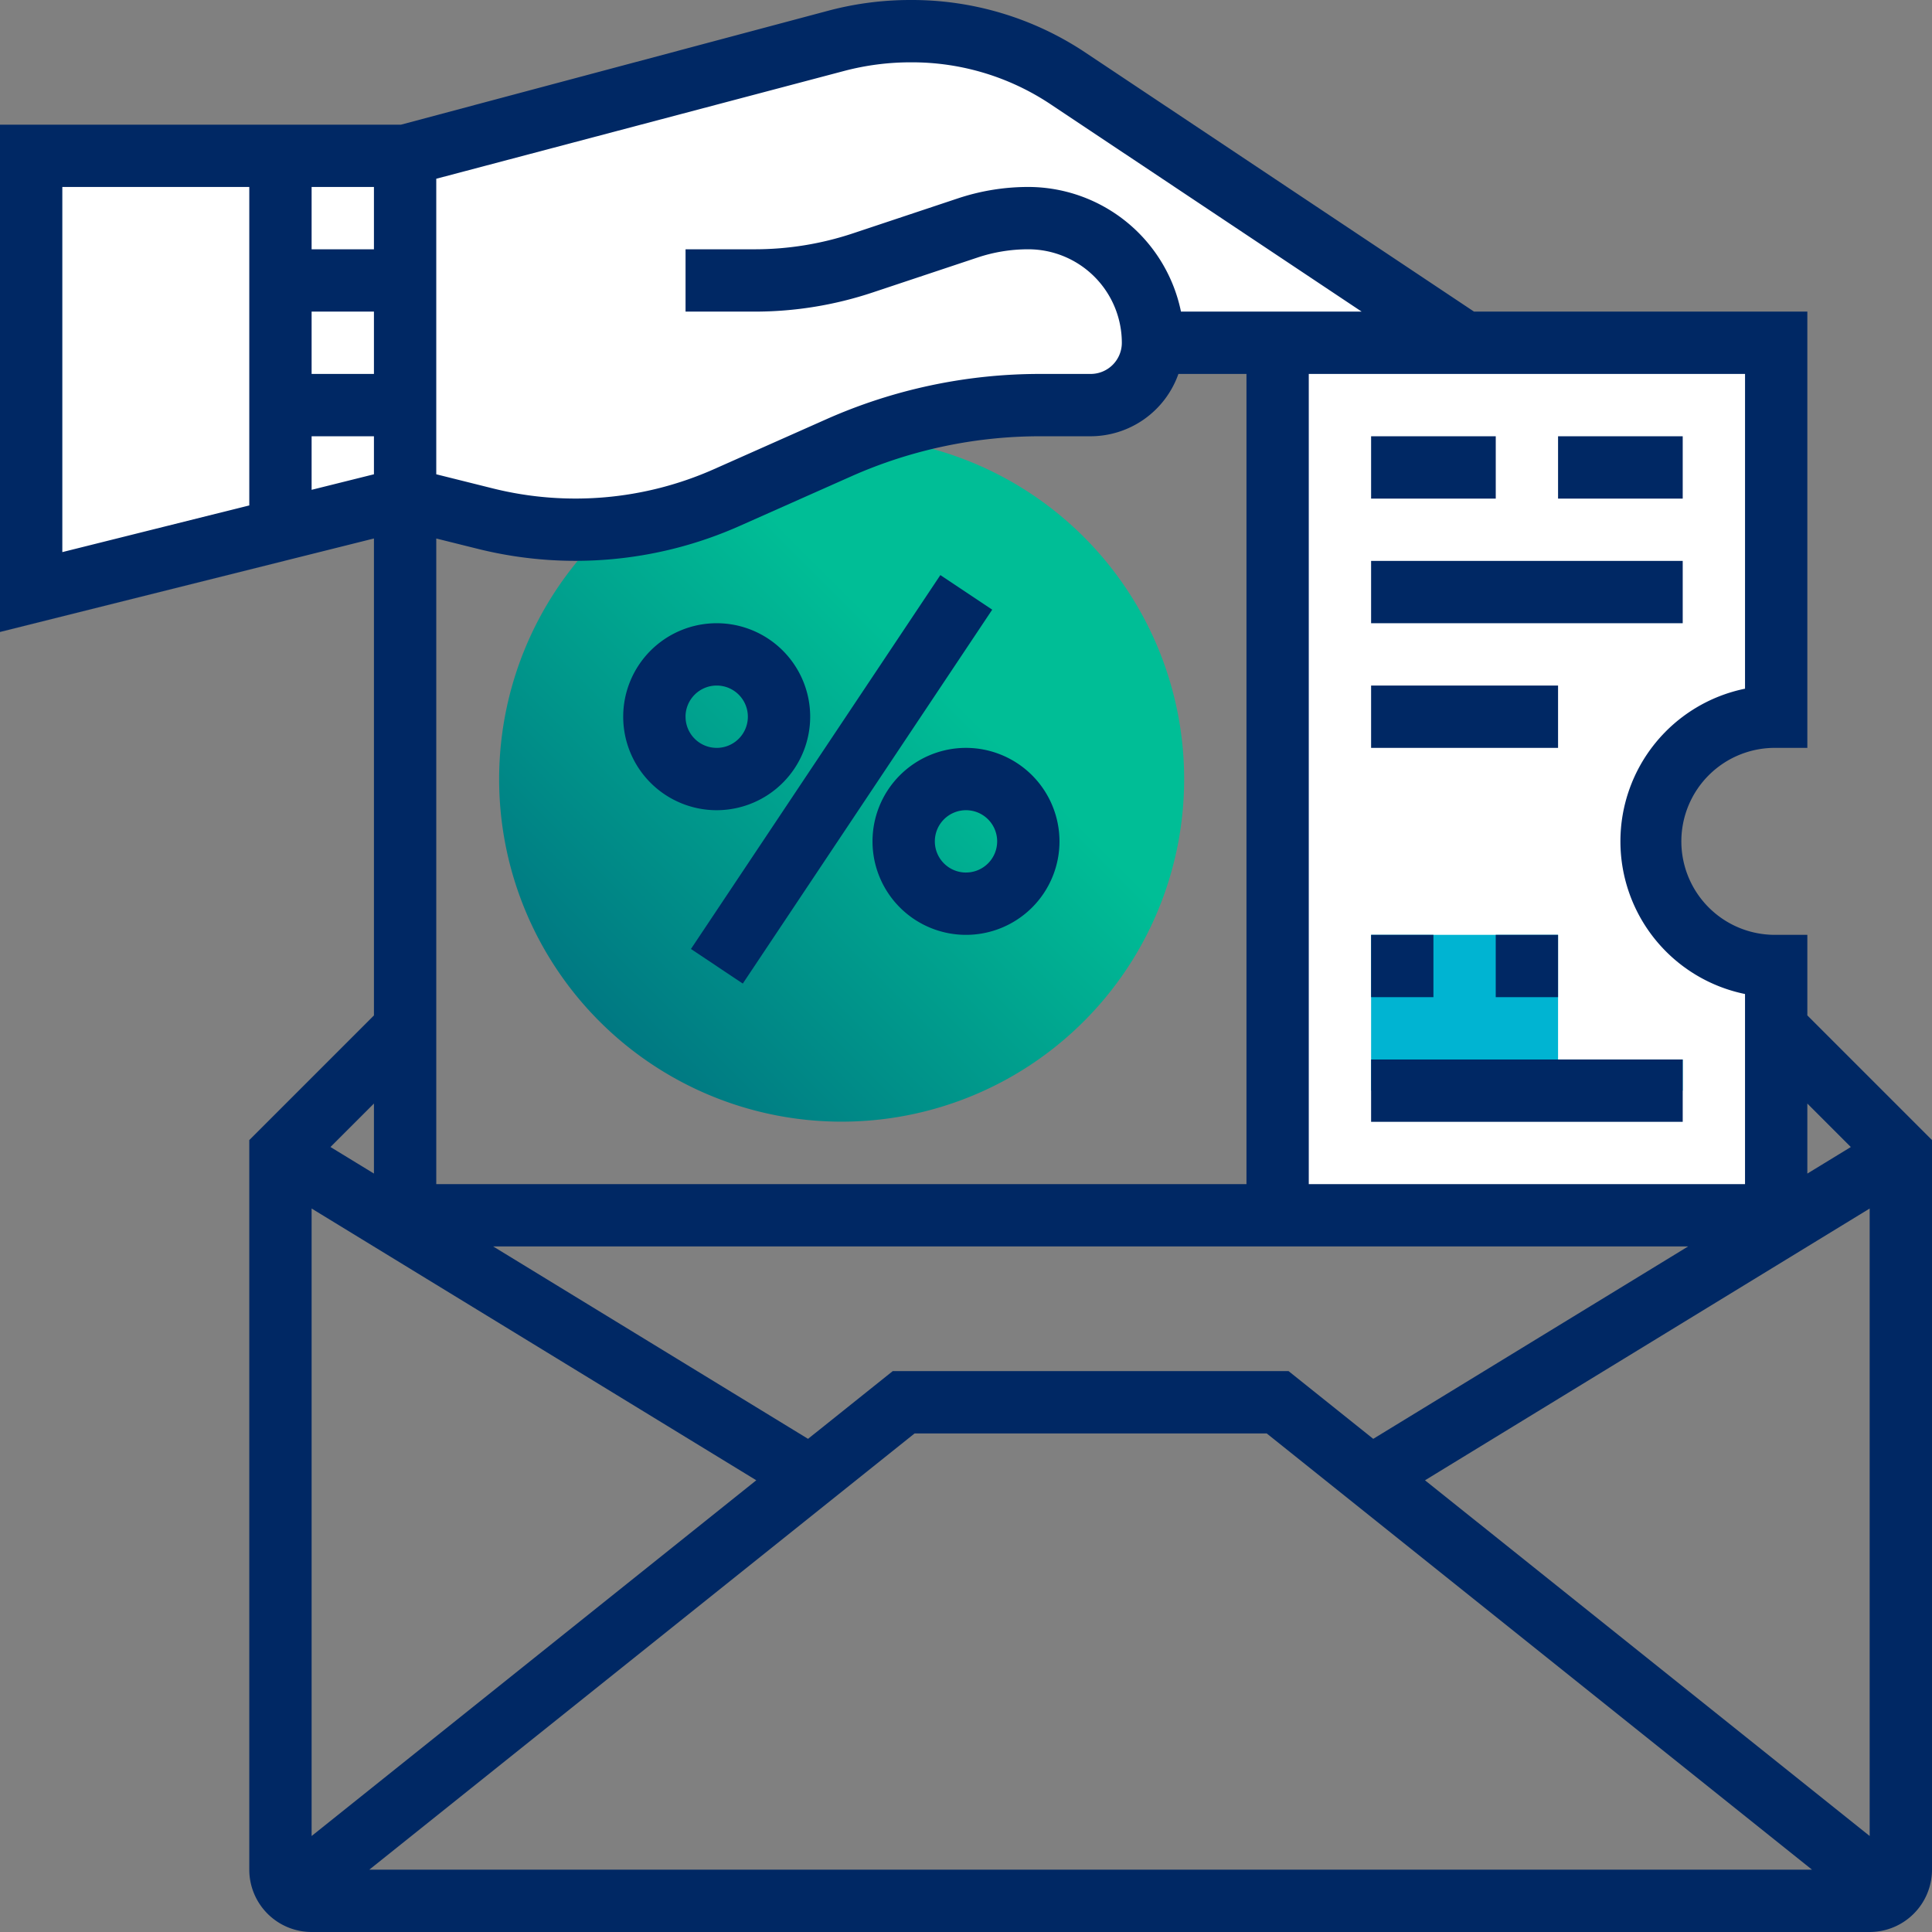 <svg xmlns="http://www.w3.org/2000/svg" xmlns:xlink="http://www.w3.org/1999/xlink" width="100" height="100" viewBox="0 0 100 100"><rect x="0" y="0" width="100" height="100" fill="#808080" stroke="none"/><defs><style>.cls-1{fill:#fff;}.cls-2{fill:url(#linear-gradient);}.cls-3{fill:#00b4d2;}.cls-4{fill:#002864;}</style><linearGradient id="linear-gradient" x1="31.016" y1="52.869" x2="56.088" y2="27.796" gradientUnits="userSpaceOnUse"><stop offset="0" stop-color="#007882"/><stop offset="0.7" stop-color="#00be96"/></linearGradient></defs><g id="Layer_2" data-name="Layer 2"><g id="Layer_1-2" data-name="Layer 1"><polygon class="cls-1" points="1.367 8.173 1.367 30.645 21.147 25.887 29.356 27.419 38.059 25.887 50 21.228 57.84 21.03 59.818 17.742 75.806 17.742 52.103 2.239 44.29 2.239 26.587 6.788 18.23 8.173 1.367 8.173"/><polygon class="cls-1" points="65.818 18.03 65.818 62.903 91.927 62.903 91.927 50.909 87.097 48.387 85.266 43.551 87.376 38.71 91.927 37.097 91.927 18.03 65.818 18.03"/><path class="cls-2" d="M44.811,22.645c-.477.179-.961.34-1.429.547l-5.781,2.569A19.201,19.201,0,0,1,31.51,27.329a17.728,17.728,0,1,0,13.302-4.684Z"/><path class="cls-3" d="M70.968,56.452V48.387h9.677v6.452h6.452v1.613Z"/><path class="cls-4" d="M35.763,49.119l12.91-19.353,2.684,1.79L38.447,50.909Z"/><path class="cls-4" d="M50,38.71a4.839,4.839,0,1,0,4.839,4.839A4.845,4.845,0,0,0,50,38.71Zm0,6.452a1.613,1.613,0,1,1,1.613-1.613A1.613,1.613,0,0,1,50,45.161Z"/><path class="cls-4" d="M41.935,37.097a4.839,4.839,0,1,0-4.839,4.839A4.845,4.845,0,0,0,41.935,37.097Zm-6.452,0a1.613,1.613,0,1,1,1.613,1.613A1.613,1.613,0,0,1,35.484,37.097Z"/><path class="cls-4" d="M93.548,52.558v-4.171H91.935a4.839,4.839,0,1,1,0-9.677h1.613V16.129H76.295L56.181,2.721A16.185,16.185,0,0,0,47.124,0a16.48,16.48,0,0,0-4.258.556L20.756,6.452H0V32.711l19.355-4.839V52.558l-6.452,6.452V96.774A3.229,3.229,0,0,0,16.129,100H96.774A3.229,3.229,0,0,0,100,96.774V59.01ZM39.145,76.619,16.129,95.031V62.553ZM19.355,12.903H16.129V9.677h3.226ZM16.129,16.129h3.226v3.226H16.129Zm44.865,3.226h3.523V61.29H22.581V27.873l2.148.535a20.896,20.896,0,0,0,13.529-1.174l5.781-2.569a24.053,24.053,0,0,1,9.826-2.084h2.587A4.832,4.832,0,0,0,60.994,19.355ZM87.376,64.516,71.079,74.474l-4.384-3.506H46.208L41.824,74.474,25.527,64.516ZM47.34,74.194H65.565L93.789,96.774H19.115Zm26.418,2.426L96.774,62.553V95.031Zm22.04-17.25-2.25,1.374v-3.624Zm-5.476-23.723a8.065,8.065,0,0,0,0,15.803v9.84H67.742V19.355H90.323ZM43.698,3.671a13.465,13.465,0,0,1,3.498-.445,12.916,12.916,0,0,1,7.195,2.179L70.479,16.129H61.127a8.08,8.08,0,0,0-7.902-6.452,11.51,11.51,0,0,0-3.653.594L44.156,12.076a16.107,16.107,0,0,1-5.1.827H35.484V16.129h3.573a19.293,19.293,0,0,0,6.121-.994l5.418-1.805a8.269,8.269,0,0,1,2.631-.427,4.845,4.845,0,0,1,4.839,4.839,1.613,1.613,0,0,1-1.613,1.613H53.865A27.248,27.248,0,0,0,42.729,21.718L36.948,24.287a17.658,17.658,0,0,1-11.435.994l-2.932-.732V9.252ZM3.226,9.677h9.677V26.16L3.226,28.577ZM16.129,25.353V22.581h3.226v1.968Zm3.226,35.39-2.25-1.374,2.25-2.25Z"/><path class="cls-4" d="M70.968,22.581h6.452v3.226H70.968Z"/><path class="cls-4" d="M80.645,22.581h6.452v3.226H80.645Z"/><path class="cls-4" d="M70.968,29.032h16.129v3.226h-16.129Z"/><path class="cls-4" d="M70.968,35.484h9.677v3.226H70.968Z"/><path class="cls-4" d="M70.968,48.387h3.226v3.226H70.968Z"/><path class="cls-4" d="M77.419,48.387h3.226v3.226H77.419Z"/><path class="cls-4" d="M70.968,54.839h16.129v3.226h-16.129Z"/></g></g></svg>